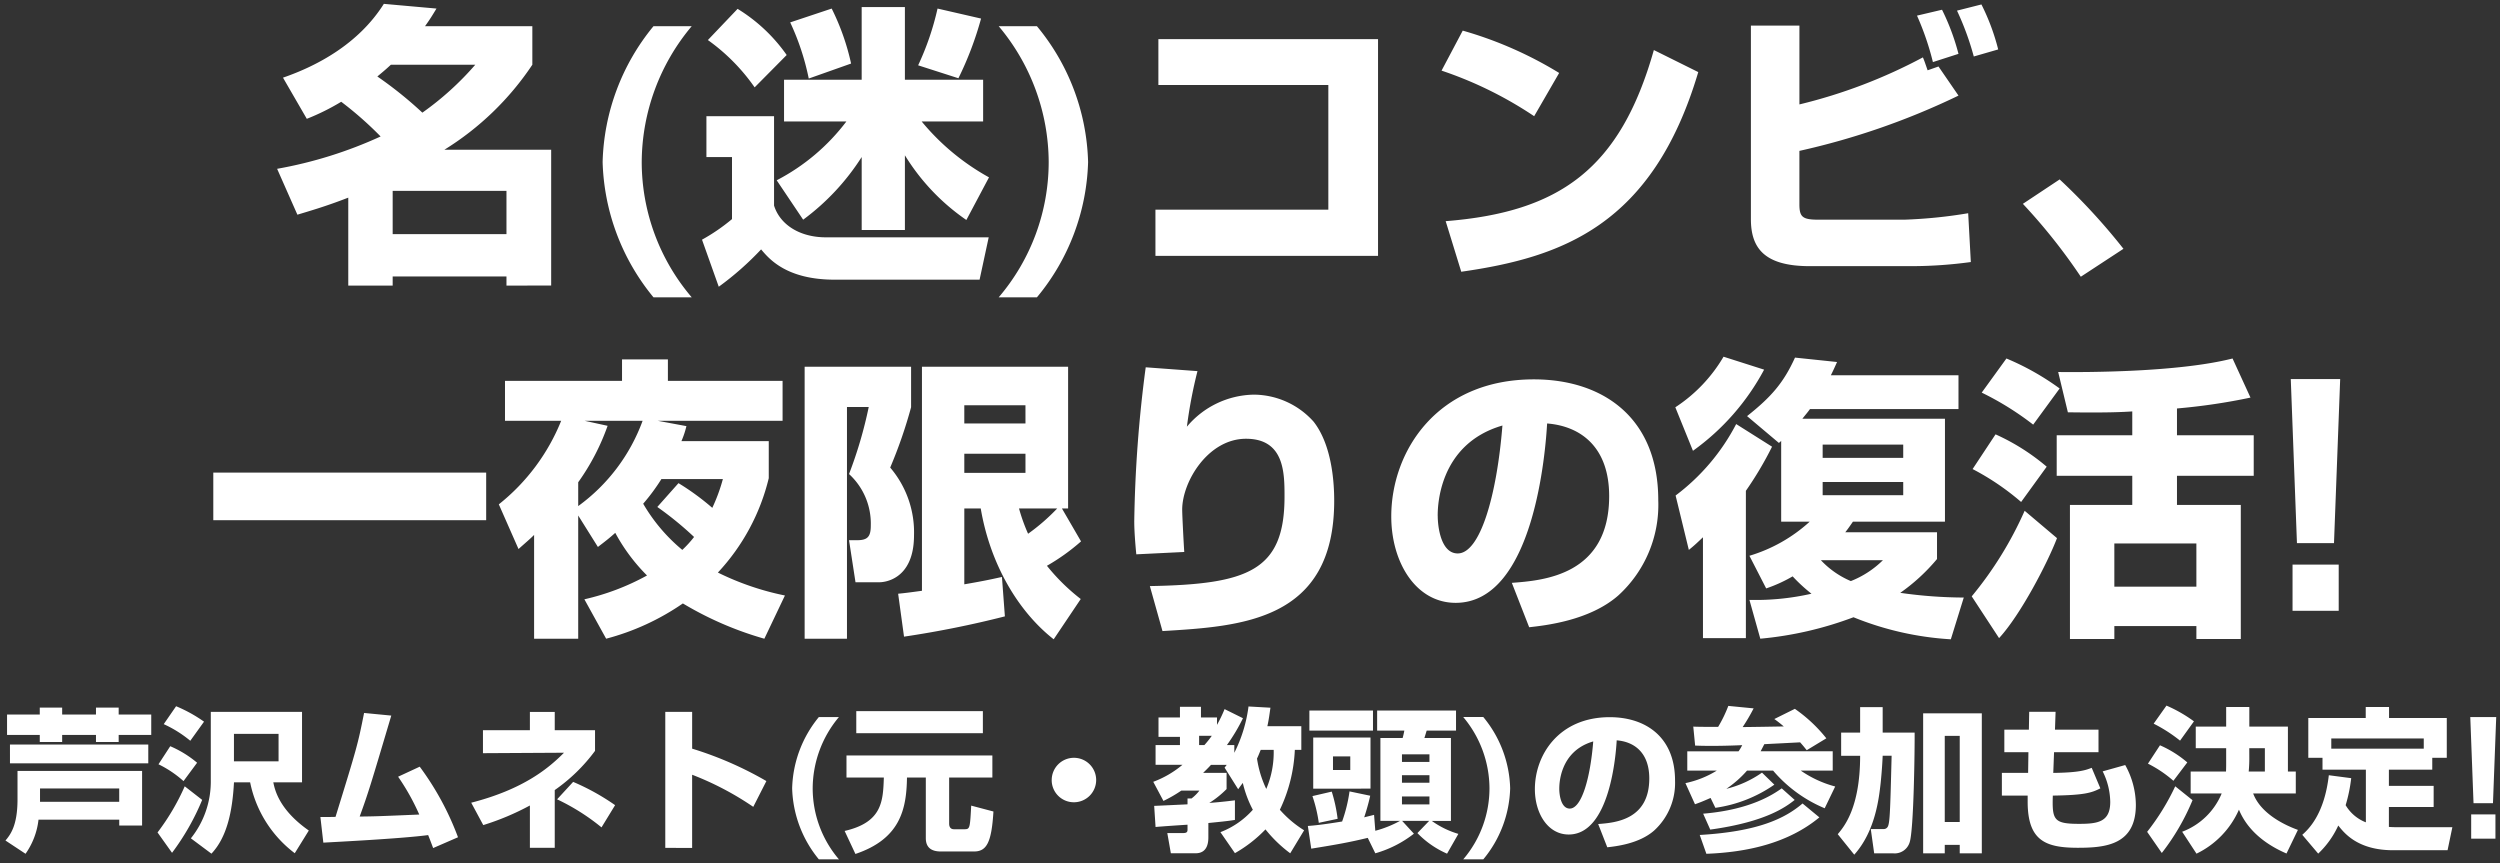 <svg xmlns="http://www.w3.org/2000/svg" width="340.076" height="117.399" viewBox="0 0 340.076 117.399"><rect x="0" y="0" width="340.076" height="117.399" fill="#333333" stroke="none"/><path d="M-1471.7-20.626a14.9,14.9,0,0,0,3.57-9.68,15.169,15.169,0,0,0-3.57-9.681h2.73a15.812,15.812,0,0,1,3.654,9.7,15.788,15.788,0,0,1-3.654,9.66Zm-87.654,0a15.871,15.871,0,0,1-3.633-9.66,15.887,15.887,0,0,1,3.633-9.7h2.73a15.169,15.169,0,0,0-3.57,9.681,14.9,14.9,0,0,0,3.57,9.68Zm138.6-3.423c.84-1.008,3.045-3.57,3.045-10.668h-2.583v-3.15h2.583v-3.465h3.066v3.465h4.347c.021,1.911-.105,13.4-.693,14.972a2.124,2.124,0,0,1-2.227,1.449h-2.583l-.462-3.3h1.659a.741.741,0,0,0,.42-.084c.5-.337.525-.652.756-9.891h-1.218c-.021.608-.105,2.079-.274,3.717-.23,2.037-.714,6.53-3.591,9.743Zm-135.094-.441c5.082-1.176,5.229-3.99,5.334-7.266h-5.082v-3h19.845v3h-5.88V-25.5c0,.147,0,.777.651.777h1.449c.735,0,.735-.189.9-3.213l3.024.8c-.252,4.263-.945,5.439-2.646,5.439h-4.495c-.882,0-2.057-.23-2.057-1.805v-8.253h-2.562c-.063,4.3-.9,8.337-7.014,10.395Zm116.32.546c7.875-.463,11.55-2.205,13.986-4.284l2.289,1.89c-4.263,3.528-9.849,4.746-15.372,4.955ZM-1670-23.188c.652-.778,1.638-2,1.638-5.586v-3.885h16.947v7.434h-3.108v-.8h-10.983a9.976,9.976,0,0,1-1.764,4.64Zm4.7-5.271h10.773v-1.806H-1665.3Zm307.734,4.494c.8-.714,3-2.73,3.612-8.105l3.045.4a20.756,20.756,0,0,1-.756,3.675,5.5,5.5,0,0,0,2.751,2.331v-7.16h-5.9v-1.617h-1.931v-5.418h7.812v-1.491h3.171v1.491h7.854v5.418h-1.975v1.617h-5.9v2.2h6.089v2.876h-6.089v2.709c.21.022.819.042,1.134.042h7.5l-.652,3.129h-7.412c-4.81,0-6.637-2.331-7.456-3.361a12.2,12.2,0,0,1-2.73,3.822Zm3.948-11.718h12.579v-1.386h-12.579Zm-20.286,11.3a9.4,9.4,0,0,0,5.377-5.208h-4.221v-2.982h4.809c.021-.42.021-.9.021-1.113v-2.058h-4.136v-2.939h4.136v-2.668h3.15v2.668h5.25v6.111h1.071v2.982h-5.8c1.071,2.856,4.514,4.389,6.089,4.956l-1.553,3.213c-1.743-.756-5.019-2.457-6.468-5.964a12,12,0,0,1-5.775,5.985Zm9.135-9.976c0,.189,0,.967-.084,1.786h2.2v-3.172h-2.121ZM-1477.934-24.2l1.6-1.66h-3.675l1.6,1.743a15.374,15.374,0,0,1-5.25,2.667l-1.029-2.1c-2.625.63-4.18.9-7.686,1.47l-.463-3.087c.8-.063,1.827-.147,4.662-.608a20.624,20.624,0,0,0,1.008-4.095l2.814.588c-.315,1.428-.735,2.688-.819,2.94.483-.126.756-.189,1.344-.337l.168,2.164a14.725,14.725,0,0,0,3.36-1.345h-2.667V-37.132h3.024c.084-.293.168-.671.231-1.008h-3.7v-2.73h10.731v2.73h-3.99c-.042.126-.294.967-.315,1.008h3.612v11.277h-2.6a12.024,12.024,0,0,0,3.612,1.764L-1473.9-21.4A12.61,12.61,0,0,1-1477.934-24.2Zm-2.1-3.906h3.738v-1.071h-3.738Zm0-2.94h3.738v-1.029h-3.738Zm0-2.835h3.738v-1.029h-3.738Zm-164.745,10.395a12.349,12.349,0,0,0,2.709-7.854v-9.345h12.411V-31.1h-3.906c.21,1.008.777,3.717,4.829,6.552l-1.911,3.087a16.051,16.051,0,0,1-6.069-9.639h-2.2c-.211,3.99-.966,7.476-3.066,9.7Zm5.859-10.479h6.069V-37.7h-6.069Zm234.759,12.515V-22.6h-2.037v1.155h-2.94V-40.492h7.98v19.047Zm-2.037-4.262h2.037V-37.426h-2.037Zm-92.4,1.008a18.23,18.23,0,0,1-4.158,3.234l-1.974-2.856a11.322,11.322,0,0,0,4.41-3.046,15.249,15.249,0,0,1-1.365-3.654c-.252.337-.483.652-.63.861l-1.848-2.94c.167-.21.23-.293.293-.378h-2.141c-.168.189-.42.463-1.072,1.093h3.192v2.2a13.091,13.091,0,0,1-2.352,1.89c1.89-.148,2.793-.274,3.486-.357v2.667c-1.05.168-1.953.252-3.612.42v1.869c0,.545,0,2.246-1.723,2.246h-3.38l-.483-2.75h2.184c.567,0,.567-.252.567-.526v-.608c-.4.021-4.18.273-4.347.315l-.189-2.877c.126,0,4.116-.189,4.536-.21v-.8h.546a5.529,5.529,0,0,0,1.07-1.071h-2.457a18.537,18.537,0,0,1-2.435,1.407l-1.386-2.6a13.465,13.465,0,0,0,3.969-2.31h-3.654v-2.687h3.317v-1.113h-2.919v-2.646h2.919v-1.449h2.857v1.449h2.183v1.008a18.339,18.339,0,0,0,1.03-2.142l2.5,1.239a24.985,24.985,0,0,1-2.183,3.654h1.008v1.049a19.541,19.541,0,0,0,1.931-6.3l2.983.168c-.126.861-.21,1.575-.42,2.52h4.62v3.213h-.882a20.981,20.981,0,0,1-2.037,8.148,14.748,14.748,0,0,0,3.3,2.794l-1.89,3.128A18.09,18.09,0,0,1-1498.6-24.7Zm-1.155-9.639a14.39,14.39,0,0,0,1.26,4.136,12.723,12.723,0,0,0,1.008-5.313h-1.764C-1499.5-34.906-1499.606-34.633-1499.753-34.339Zm-7.875-1.827h.714a13.108,13.108,0,0,0,1.008-1.26h-1.722Zm128.961,11.8a31.765,31.765,0,0,0,3.821-6.195l2.353,1.89a30.823,30.823,0,0,1-4.18,7.182Zm-270.648.084a30.792,30.792,0,0,0,3.7-6.278l2.373,1.848a32.854,32.854,0,0,1-4.1,7.2Zm36.813.357c-3.549.483-12.789.945-14.259,1.029l-.4-3.486c.337,0,1.617,0,2.058-.021,2.919-9.45,3.024-9.807,3.885-14.134l3.7.357c-2.813,9.471-3.128,10.521-4.3,13.734,2.058-.021,2.667-.042,8.106-.273a30.842,30.842,0,0,0-2.877-5.145l2.94-1.365a38.691,38.691,0,0,1,5.207,9.6l-3.38,1.47C-1612.124-22.957-1612.271-23.356-1612.5-23.923Zm32.256,1.743v-18.5h3.654v5a48.334,48.334,0,0,1,10.1,4.41l-1.785,3.507a40.713,40.713,0,0,0-8.316-4.368v9.954Zm185.325-6.3V-29.3h-3.507v-3.087h3.57l.041-2.814h-3.276v-3.066h3.339l.042-2.435h3.591l-.084,2.435h5.922V-35.2h-6.048l-.105,2.814c3.528-.042,4.41-.378,5.229-.693l1.176,2.793c-1.2.609-2.142.924-6.468.987-.105,3.317.126,3.843,3.591,3.843,2.562,0,4.221-.274,4.221-2.983a9.565,9.565,0,0,0-1.029-4.158l3.065-.86a11.287,11.287,0,0,1,1.449,5.418c0,5.4-4.032,5.837-7.875,5.837C-1392.506-22.2-1394.921-23.167-1394.921-28.48ZM-1598.663-22.2v-5.754a35.12,35.12,0,0,1-6.342,2.667l-1.638-3.045c7.2-1.848,10.6-4.767,12.621-6.8l-11.025.063V-38.2h6.385v-2.478h3.38V-38.2h5.481v2.814a23.451,23.451,0,0,1-5.481,5.334V-22.2Zm145.319-3.234c2.268-.168,6.952-.546,6.952-6.195,0-3.507-2.038-5-4.432-5.188-.1,1.827-.9,12.811-6.53,12.811-2.835,0-4.6-2.877-4.6-6.174,0-4.641,3.254-9.787,10.184-9.787,4.83,0,8.883,2.646,8.883,8.631a8.746,8.746,0,0,1-2.856,6.8c-2.058,1.806-5.25,2.142-6.363,2.268Zm-5.292-4.788c0,.8.231,2.688,1.428,2.688,1.6,0,2.793-4.117,3.192-9.135C-1458.635-35.326-1458.635-30.748-1458.635-30.223Zm124.047,6.783v-3.3h3.3v3.3Zm-104.475-3.4c6.552-.546,9.6-2.688,10.689-3.444l1.764,1.575c-1.134.882-3.822,2.982-11.488,4.032Zm-155.9-1.953,2.184-2.373A31.25,31.25,0,0,1-1587.071-28l-1.849,3.024A29.208,29.208,0,0,0-1594.967-28.795Zm102.753-.441,2.625-.609a20.816,20.816,0,0,1,.8,3.7l-2.562.545A19.851,19.851,0,0,0-1492.214-29.236Zm62.664-3.465h-3.549a14.53,14.53,0,0,1-2.814,2.478,14.453,14.453,0,0,0,4.851-2.205l1.68,1.638a18.571,18.571,0,0,1-8.023,3.15l-.651-1.344c-1.134.5-1.533.651-2.121.86l-1.3-2.876a13.21,13.21,0,0,0,4.262-1.7h-4.01v-2.625h6.971a5.5,5.5,0,0,0,.5-.84c-2.226.1-3.821.1-4.221.1-1.008,0-1.679-.021-2.183-.041l-.252-2.583c.482.041,2.856.041,3.38.041a17.783,17.783,0,0,0,1.386-2.856l3.444.336a25.457,25.457,0,0,1-1.491,2.542c.778,0,4.557-.063,5.586-.085a16.217,16.217,0,0,0-1.281-1.008l2.793-1.386a20.118,20.118,0,0,1,4.284,4.011l-2.667,1.617c-.274-.337-.483-.609-.9-1.071-.693.041-4.116.21-4.872.252-.126.252-.21.419-.5.966h9.807V-32.7h-4.347a14.976,14.976,0,0,0,4.683,2.163l-1.428,2.961A18.643,18.643,0,0,1-1429.55-32.7Zm95.277,4.431-.441-11.718h3.528l-.441,11.718Zm-193.409-3.15a3.024,3.024,0,0,1,3.023-3.024,3.024,3.024,0,0,1,3.024,3.024,3.025,3.025,0,0,1-3.024,3.024A3.011,3.011,0,0,1-1527.682-31.42Zm35.573,1.176V-37.2h7.791v6.952Zm2.688-2.542h2.352v-1.848h-2.352Zm-159.768-.777,1.6-2.457a14.517,14.517,0,0,1,3.654,2.247l-1.848,2.5A14.642,14.642,0,0,0-1649.189-33.562Zm270.626-.084,1.638-2.5a14.767,14.767,0,0,1,3.717,2.331l-1.89,2.5A16.142,16.142,0,0,0-1378.562-33.646Zm-290.829-.042V-36.25h18.816v2.562Zm11.7-2.9v-.966h-4.6v.966h-3.046v-.966h-4.451v-2.772h4.451v-.945h3.046v.945h4.6v-.945h3.087v.945h4.431v2.772h-4.431v.966Zm9.219-2.436,1.68-2.435a19.531,19.531,0,0,1,3.8,2.1l-1.869,2.6A16.064,16.064,0,0,0-1648.475-39.022Zm270.69-.063,1.742-2.457A19.083,19.083,0,0,1-1372.3-39.4l-1.89,2.625A20.259,20.259,0,0,0-1377.785-39.085Zm-176.485,1.3v-3h17.221v3Zm61.636-.357v-2.73h8.652v2.73Zm74.02-15.42a48.308,48.308,0,0,1-12.68,2.92l-1.48-5.279a34.181,34.181,0,0,0,8.44-.841,22.161,22.161,0,0,1-2.561-2.36,19.629,19.629,0,0,1-3.6,1.64l-2.28-4.44a21.151,21.151,0,0,0,8.2-4.639h-3.88v-11a1.128,1.128,0,0,1-.32.28l-4.32-3.64c3.281-2.6,4.96-4.52,6.521-7.96l5.719.6c-.319.72-.519,1.16-.84,1.8h17.36v4.6h-20.2c-.28.4-.6.76-1.04,1.32h19.4v14h-12.52c-.44.64-.72,1.039-1.04,1.44h12.479v3.64a25.792,25.792,0,0,1-5,4.6,62.12,62.12,0,0,0,8.64.64l-1.76,5.68A41.587,41.587,0,0,1-1418.614-53.56Zm-.36-4.92a12.993,12.993,0,0,0,4.36-2.84h-8.44A12.008,12.008,0,0,0-1418.974-58.48Zm-3.84-11.679h10.96v-1.8h-10.96Zm0-5.081h10.96v-1.8h-10.96Zm-114.52,6.881h-2.24V-58.04c3.04-.52,4-.76,5.12-1l.4,5.36a136.1,136.1,0,0,1-13.721,2.759l-.8-5.84c.841-.079,1.48-.159,3.24-.4V-87.64h19.88V-68.36h-.84l2.6,4.479a27.928,27.928,0,0,1-4.64,3.32,27.236,27.236,0,0,0,4.6,4.52l-3.68,5.48C-1532.254-54.36-1536.054-60.8-1537.334-68.36Zm6.44,3.44a27.593,27.593,0,0,0,3.96-3.44h-5.2A24.661,24.661,0,0,0-1530.894-64.92Zm-8.681-8.28h8.32v-2.6h-8.32Zm0-6.72h8.32V-82.4h-8.32Zm167.6,29.32v-1.76h-11.16v1.76h-6.04V-68.84h8.48V-72.8h-10.28v-5.52h10.28v-3.24c-1.2.08-3.4.2-8.76.12l-1.319-5.48c3.839.041,16.32.041,23.72-1.84l2.44,5.32a83,83,0,0,1-10,1.48v3.641h10.44v5.52h-10.44v3.96h8.681V-50.6Zm-11.16-7.12h11.16V-63.6h-11.16Zm-178.16,7.079v-37h14.48v5.521a63.569,63.569,0,0,1-2.84,8.2,13.563,13.563,0,0,1,3.24,9.2c0,6.2-4.24,6.4-4.68,6.4h-3.28l-.88-5.72h1.12c1.44,0,1.84-.52,1.84-2a9.127,9.127,0,0,0-2.96-7,58.4,58.4,0,0,0,2.68-9.121h-2.96v31.52Zm-16.56-4.8a33.211,33.211,0,0,1-10.44,4.8l-2.96-5.36a32.568,32.568,0,0,0,8.52-3.24,24.811,24.811,0,0,1-4.32-5.8c-.8.72-1.32,1.12-2.361,1.921l-2.679-4.28v16.76h-6V-64.759c-.56.56-1,.92-2.12,1.92l-2.679-6.08a27.777,27.777,0,0,0,8.48-11.36h-7.64v-5.44h15.92v-2.92h6.24v2.92h15.6v5.44h-16.961l3.88.72a11.978,11.978,0,0,1-.679,2.04h11.88v5.04a28.647,28.647,0,0,1-6.92,12.839,37.3,37.3,0,0,0,9.12,3.12l-2.8,5.88A46.021,46.021,0,0,1-1577.854-55.44Zm-5.4-13.56a23.484,23.484,0,0,0,5.32,6.28,14.52,14.52,0,0,0,1.6-1.759,45.162,45.162,0,0,0-5-4.081l2.88-3.24a34.07,34.07,0,0,1,4.6,3.361,23.693,23.693,0,0,0,1.44-3.92h-8.36A27.093,27.093,0,0,1-1583.254-69Zm-4.84-10.6a30.838,30.838,0,0,1-4,7.68v3.24a24.879,24.879,0,0,0,8.76-11.6h-7.88Zm185.56,23.2a49.966,49.966,0,0,0,7.2-11.64l4.4,3.72c-1.28,3.361-4.96,10.44-7.88,13.6Zm-36.56,5.681V-64.44c-.72.68-1.08,1.04-1.921,1.72l-1.8-7.4a28.63,28.63,0,0,0,8.24-9.72l4.88,3.08a47.521,47.521,0,0,1-3.56,6v20.04Zm-75.24-7.08c13.36-.24,18.319-2.08,18.319-12.16,0-3.2,0-7.88-5.24-7.88-5.16,0-8.68,5.84-8.68,9.64,0,.76.2,4.56.28,5.76l-6.521.32c-.12-1.121-.28-3.2-.28-4.4a176.722,176.722,0,0,1,1.56-21.04l7.041.52a63.876,63.876,0,0,0-1.44,7.56,12.133,12.133,0,0,1,9.08-4.36,10.973,10.973,0,0,1,8.159,3.679c2.6,3.32,2.8,8.68,2.8,10.76,0,16.36-12.64,17.08-23.359,17.72Zm49.24-.44c4.32-.32,13.24-1.04,13.24-11.8,0-6.68-3.88-9.52-8.44-9.88-.2,3.48-1.72,24.4-12.44,24.4-5.4,0-8.76-5.48-8.76-11.759,0-8.841,6.2-18.641,19.4-18.641,9.2,0,16.92,5.04,16.92,16.44a16.66,16.66,0,0,1-5.44,12.96c-3.92,3.44-10,4.08-12.12,4.32Zm-10.08-9.12c0,1.52.44,5.12,2.72,5.12,3.04,0,5.32-7.841,6.08-17.4C-1475.174-77.08-1475.174-68.36-1475.174-67.36Zm116.28,12.92v-6.28h6.28v6.28Zm.6-9.2-.84-22.32h6.72l-.841,22.32Zm-283.44-3.12v-6.48h37.12v6.48Zm239.32-6.96,3.12-4.72a29.293,29.293,0,0,1,6.96,4.4l-3.48,4.8A34.329,34.329,0,0,0-1402.414-73.72Zm-40.44-8.4a20.765,20.765,0,0,0,6.56-6.881l5.52,1.76a32.266,32.266,0,0,1-9.68,11.039Zm41.68-2,3.36-4.64a35.393,35.393,0,0,1,7.24,4.08l-3.6,4.92A40.173,40.173,0,0,0-1401.174-84.12Zm-133.72-12.96a28.377,28.377,0,0,0,6.8-18.439,28.892,28.892,0,0,0-6.8-18.44h5.2a30.123,30.123,0,0,1,6.96,18.48,30.075,30.075,0,0,1-6.96,18.4Zm-46.96,0a30.238,30.238,0,0,1-6.919-18.4,30.272,30.272,0,0,1,6.919-18.48h5.2a28.892,28.892,0,0,0-6.8,18.44,28.376,28.376,0,0,0,6.8,18.439Zm6.6-7.84a25.622,25.622,0,0,0,4.08-2.8v-8.44h-3.48v-5.559h9.2v12.16c.8,2.56,3.44,4.32,7.079,4.32h22.12l-1.24,5.76h-19.72c-6.56,0-8.92-2.84-10-4.12a40.55,40.55,0,0,1-5.76,5.08Zm-26.6,6.241v-1.24h-15.48v1.24h-6.04v-11.96c-3.2,1.24-5.359,1.84-6.92,2.32l-2.759-6.241a58.037,58.037,0,0,0,14.08-4.4,48.222,48.222,0,0,0-5.36-4.72,31.088,31.088,0,0,1-4.68,2.32l-3.24-5.6c4.521-1.56,10.24-4.52,13.72-10.039l7.16.64c-.56.92-.84,1.4-1.56,2.4h14.6v5.24a39.123,39.123,0,0,1-11.96,11.56h14.521V-98.68Zm-15.48-7h15.48v-5.88h-15.48Zm-2.08-21.44a54.072,54.072,0,0,1,6.12,4.919,40.223,40.223,0,0,0,7.2-6.52h-11.48C-1618.094-128.24-1618.214-128.12-1619.414-127.12Zm223.84,17.32,5-3.32a83.707,83.707,0,0,1,8.68,9.44l-5.8,3.8A78.328,78.328,0,0,0-1395.574-109.8Zm-78.52,2.36c15.56-1.239,23.76-7.16,28.319-23.279l6.041,3c-6.2,20.88-18.561,25.2-32.241,27.16Zm49.52,6.12c-6.24,0-8-2.52-8-6.4v-26.32h6.6v10.72a70.964,70.964,0,0,0,16.8-6.4c.2.48.24.6.64,1.759l1.48-.519,2.72,3.96a99.151,99.151,0,0,1-21.641,7.52v7.24c0,1.8.44,2.12,2.68,2.12h11.56a65.662,65.662,0,0,0,8.72-.88l.36,6.64a60.058,60.058,0,0,1-7.96.56Zm-89-1.4V-109h23.52v-16.96h-23.119V-132.2h29.88v29.48Zm-39.96-3.52v-9.921a31.785,31.785,0,0,1-7.96,8.52l-3.6-5.36a28.1,28.1,0,0,0,9.48-8h-8.48v-5.68h10.56v-9.88h5.88v9.88h10.641V-121h-8.36a31.753,31.753,0,0,0,9.159,7.6l-3.08,5.8a29.213,29.213,0,0,1-8.36-8.8v10.16Zm78.88-21.68,2.88-5.44a52.793,52.793,0,0,1,13.119,5.76l-3.4,5.881A52.734,52.734,0,0,0-1474.654-127.92Zm-99.8-4.16,4.04-4.241a22.465,22.465,0,0,1,6.68,6.28l-4.36,4.4A26.486,26.486,0,0,0-1574.454-132.079Zm11.2-2.4,5.64-1.88a32,32,0,0,1,2.64,7.48l-5.76,2.04A33.765,33.765,0,0,0-1563.254-134.48Zm17.4,5.84a37.342,37.342,0,0,0,2.641-7.72l5.92,1.36a45.5,45.5,0,0,1-3.081,8.12Zm135.88-6.76,3.4-.8a30.851,30.851,0,0,1,2.24,6l-3.48,1.12A37.39,37.39,0,0,0-1409.974-135.4Zm5.441-.68,3.319-.84a29.631,29.631,0,0,1,2.281,6.12l-3.32.959A37.87,37.87,0,0,0-1404.534-136.08Z" transform="translate(1670.744 137.525)" fill="#fff" stroke="rgba(0,0,0,0)" stroke-miterlimit="10" stroke-width="1"/></svg>